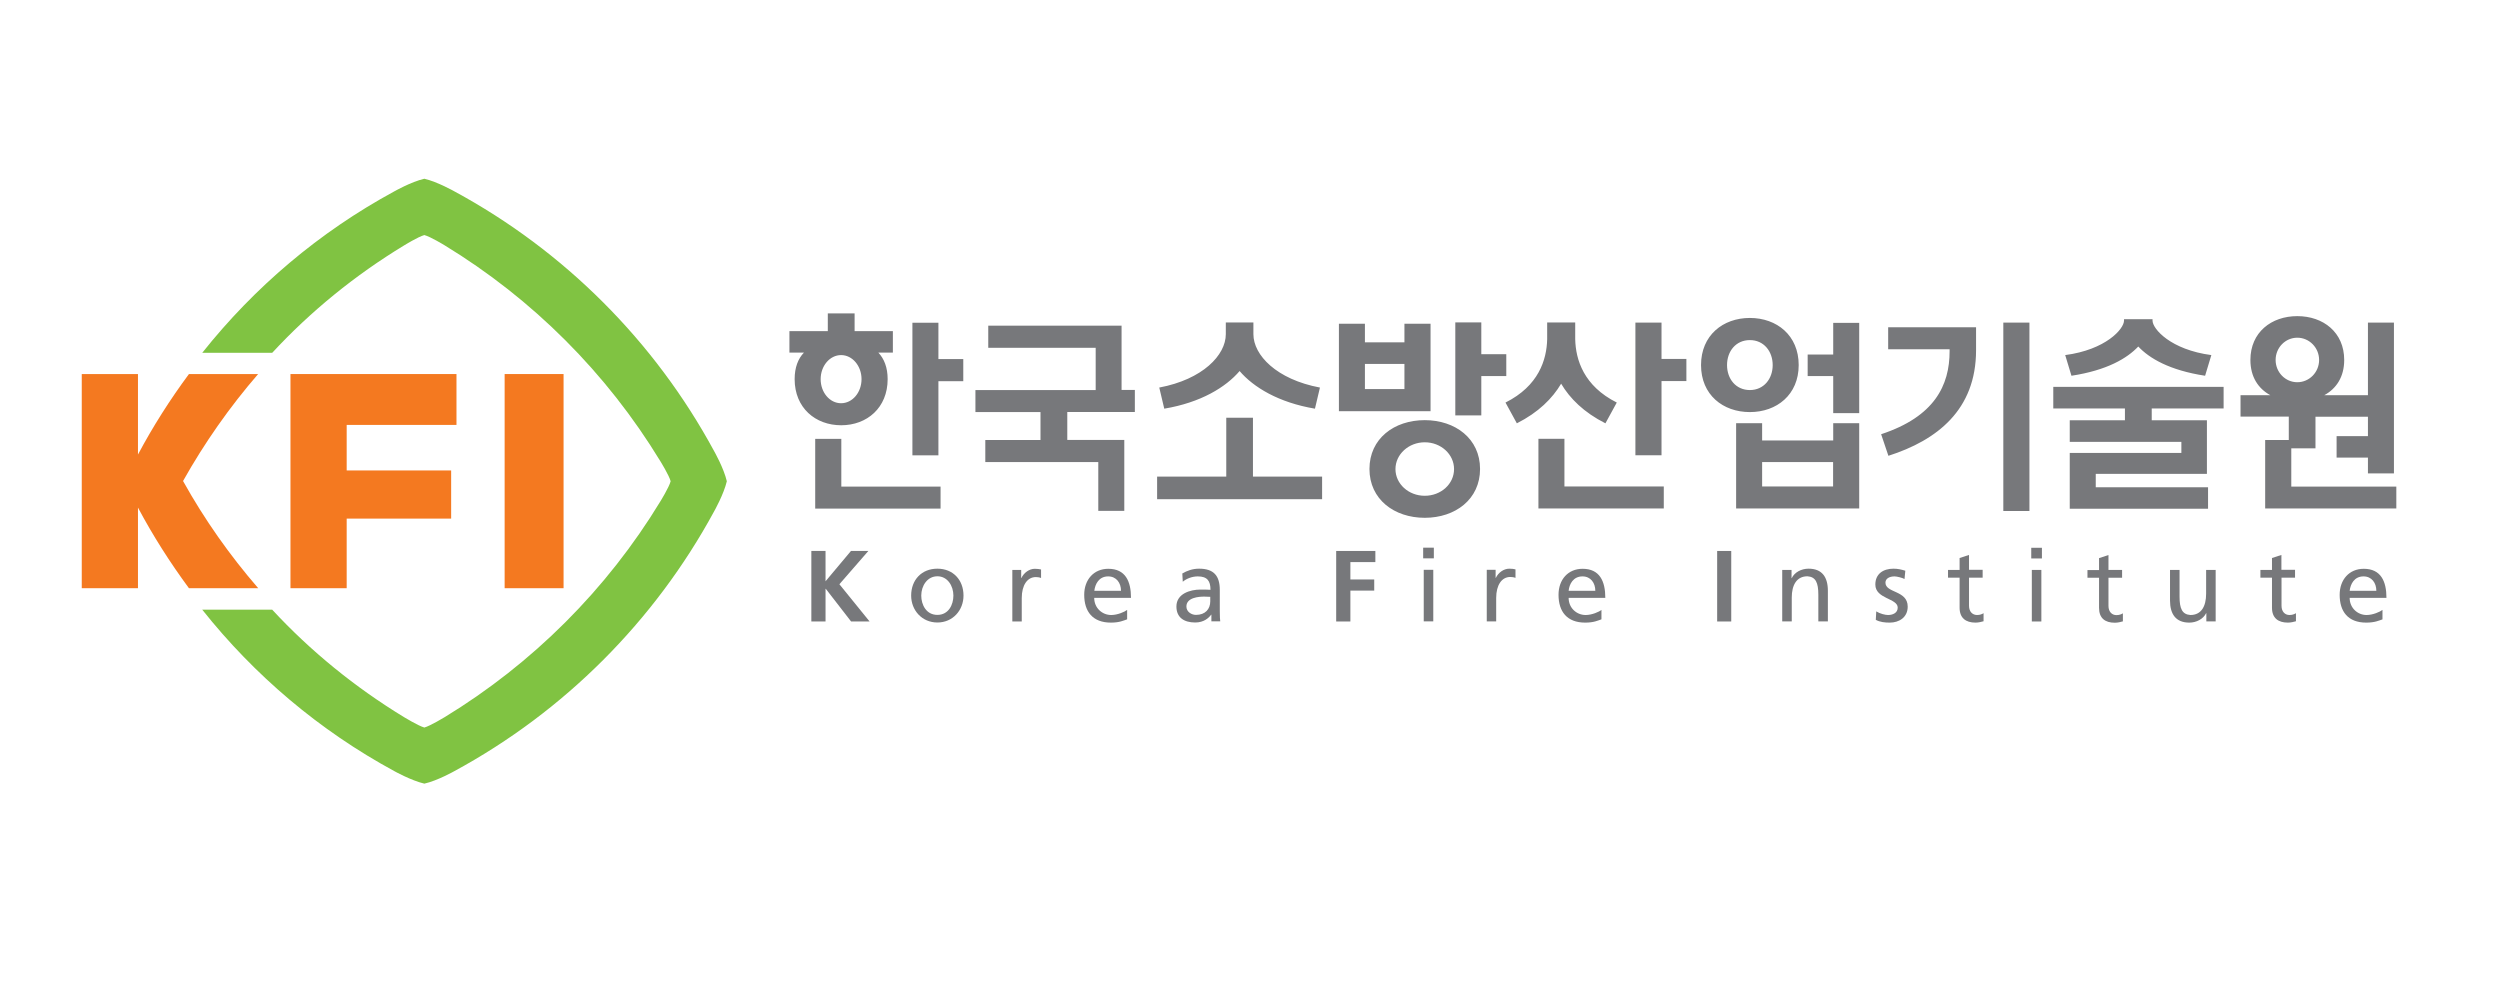 <?xml version="1.0" encoding="UTF-8"?>
<svg id="Layer_2" data-name="Layer 2" xmlns="http://www.w3.org/2000/svg" viewBox="0 0 220.16 88.06">
  <defs>
    <style>
      .cls-1 {
        fill: #77787b;
      }

      .cls-1, .cls-2, .cls-3, .cls-4 {
        stroke-width: 0px;
      }

      .cls-2 {
        fill: none;
      }

      .cls-3 {
        fill: #f47920;
      }

      .cls-4 {
        fill: #80c342;
      }
    </style>
  </defs>
  <g id="_고객사" data-name="고객사">
    <g>
      <rect class="cls-2" width="220.16" height="88.06"/>
      <g>
        <g>
          <path class="cls-4" d="m64.01,42.37c-.27,1.16-1.12,2.66-1.12,2.66-5.24,9.66-13.2,17.63-22.86,22.87,0,0-1.5.85-2.66,1.11-1.16-.27-2.66-1.11-2.66-1.11-6.58-3.57-12.3-8.42-16.9-14.21h6.16c3.38,3.65,7.3,6.84,11.62,9.47,0,0,1.25.76,1.78.91.53-.15,1.78-.91,1.78-.91,7.75-4.72,14.29-11.25,19-19,0,0,.77-1.24.91-1.78-.14-.53-.91-1.77-.91-1.77-4.72-7.76-11.25-14.29-19-19.01,0,0-1.24-.76-1.78-.9-.53.14-1.78.91-1.78.91-4.32,2.62-8.24,5.81-11.62,9.46h-6.16c4.6-5.79,10.32-10.64,16.9-14.21,0,0,1.49-.85,2.66-1.12,1.16.27,2.66,1.12,2.66,1.12,9.66,5.23,17.63,13.2,22.86,22.87,0,0,.85,1.49,1.12,2.66Z"/>
          <g>
            <rect class="cls-3" x="44.44" y="32.94" width="5.19" height="18.86"/>
            <path class="cls-3" d="m22.74,32.94h-6.1c-1.66,2.24-3.17,4.61-4.49,7.09v-7.09h-4.95v18.86h4.95v-7.1c1.32,2.48,2.83,4.85,4.49,7.1h6.1c-2.51-2.9-4.74-6.06-6.62-9.44,1.89-3.37,4.11-6.53,6.62-9.43Z"/>
            <polygon class="cls-3" points="25.58 51.8 30.53 51.8 30.53 45.67 39.73 45.67 39.73 41.43 30.53 41.43 30.53 37.42 40.2 37.42 40.2 32.94 25.58 32.94 25.58 51.8"/>
          </g>
        </g>
        <path class="cls-1" d="m161.44,31.22h-2.25v1.9h2.25v3.26h2.29v-7.95h-2.29v2.79Zm-35.46-2.71h-2.3v1.64h-3.48v-1.64h-2.29v7.7h8.07v-7.7Zm-2.3,5.75h-3.48v-2.21h3.48v2.21Zm-41.04-5.84h-2.29v11.68h2.29v-6.53h2.19v-1.95h-2.19v-3.2Zm98.16,7.55h6.33v1.04h-4.86v1.9h9.83v.98h-9.83v4.91h12.18v-1.89h-9.89v-1.18h9.79v-4.72h-4.86v-1.04h6.33v-1.9h-15v1.9Zm20.98,6.9v-3.39h2.13v-2.78h4.62v1.71h-2.76v1.89h2.76v1.39h2.29v-13.28h-2.29v6.39h-3.84c1.06-.58,1.75-1.61,1.75-3.1,0-2.44-1.85-3.86-4.13-3.86s-4.13,1.42-4.13,3.86c0,1.49.69,2.52,1.75,3.1h-2.62v1.89h4.25v2.06h-2.08v6.03h11.55v-1.93h-9.26Zm-1.38-11.17c0-1.08.85-1.96,1.91-1.96s1.92.88,1.92,1.96-.86,1.96-1.92,1.96-1.91-.88-1.91-1.96Zm-12.1-1.19c.97,1.04,2.75,2.1,5.89,2.58l.55-1.82c-3.57-.47-5.18-2.3-5.18-3.04v-.12h-2.51v.12c0,.74-1.61,2.57-5.18,3.04l.55,1.82c3.14-.48,4.91-1.54,5.89-2.58Zm-114.21,8.14h-2.3v6.14h11.04v-1.94h-8.74v-4.2Zm4.08-5.26c0-1.03-.31-1.8-.82-2.34h1.28v-1.89h-3.37v-1.56h-2.36v1.56h-3.38v1.89h1.28c-.52.54-.82,1.31-.82,2.34,0,2.53,1.83,4.06,4.1,4.06s4.09-1.54,4.09-4.06Zm-5.9,0c0-1.17.81-2.12,1.8-2.12s1.8.95,1.8,2.12-.8,2.12-1.8,2.12-1.8-.95-1.8-2.12Zm26.52-4.71h-11.76v1.95h9.46v3.72h-10.59v1.94h5.73v2.46h-4.86v1.94h9.95v4.3h2.29v-6.25h-5.02v-2.46h5.95v-1.94h-1.17v-5.67Zm59.61,3.47c0-2.62-1.93-4.15-4.3-4.15s-4.3,1.53-4.3,4.15,1.93,4.14,4.3,4.14,4.3-1.53,4.3-4.14Zm-6.31,0c0-1.22.78-2.2,2.01-2.2s2.01.99,2.01,2.2-.78,2.2-2.01,2.2-2.01-.98-2.01-2.2Zm24.33,12.85h2.3v-16.59h-2.3v16.59Zm-30.1-16.59h-2.3v11.68h2.3v-6.53h2.19v-1.95h-2.19v-3.2Zm19.96,2.35h5.41v.17c0,3.01-1.33,5.76-6.03,7.31l.64,1.9c4.28-1.37,7.72-4.04,7.72-9.3v-2.02h-7.74v1.95Zm-40.81,6.24c-2.7,0-4.87,1.63-4.87,4.3s2.18,4.3,4.87,4.3,4.87-1.63,4.87-4.3-2.18-4.3-4.87-4.3Zm0,6.66c-1.43,0-2.58-1.05-2.58-2.35s1.16-2.36,2.58-2.36,2.58,1.05,2.58,2.36-1.15,2.35-2.58,2.35Zm35.96-4.87h-6.25v-1.52h-2.29v7.51h10.84v-7.51h-2.29v1.52Zm0,4.05h-6.25v-2.15h6.25v2.15Zm-23.65-4.2h-2.3v6.14h11.04v-1.94h-8.75v-4.2Zm-.3-4.85c.77,1.3,2,2.53,3.9,3.49l1-1.83c-2.91-1.46-3.62-3.77-3.66-5.58v-1.47h-2.47v1.47c-.04,1.81-.75,4.12-3.67,5.58l1,1.83c1.9-.96,3.13-2.19,3.9-3.49Zm-4.83-2.6h-2.2v-2.8h-2.29v8.19h2.29v-3.46h2.2v-1.94Zm-22.31,5.6h-2.35v5.18h-6.09v1.99h14.53v-1.99h-6.09v-5.18Zm-1.18-4.12c1.22,1.43,3.43,2.78,6.64,3.32l.44-1.86c-3.83-.72-5.86-2.86-5.86-4.7v-1.03h-2.43v1.03c0,1.84-2.03,3.98-5.86,4.7l.44,1.86c3.22-.54,5.42-1.89,6.64-3.32Z"/>
        <g>
          <path class="cls-1" d="m71.45,48.52h1.25v2.67l2.24-2.67h1.53l-2.55,2.93,2.66,3.28h-1.63l-2.23-2.88h-.02v2.88h-1.25v-6.21Z"/>
          <path class="cls-1" d="m82.55,50.08c1.38,0,2.3.99,2.3,2.37,0,1.29-.94,2.37-2.3,2.37s-2.31-1.08-2.31-2.37c0-1.38.92-2.37,2.31-2.37Zm0,4.07c.98,0,1.41-.89,1.41-1.7,0-.86-.52-1.7-1.41-1.7s-1.42.84-1.42,1.7c0,.81.44,1.7,1.42,1.7Z"/>
          <path class="cls-1" d="m89.15,50.19h.78v.71h.02c.22-.47.7-.81,1.18-.81.25,0,.37.03.55.06v.75c-.15-.06-.32-.08-.46-.08-.75,0-1.24.71-1.24,1.85v2.06h-.83v-4.54Z"/>
          <path class="cls-1" d="m99.26,54.54c-.32.11-.68.29-1.43.29-1.61,0-2.35-.98-2.35-2.45,0-1.34.85-2.29,2.12-2.29,1.51,0,2,1.1,2,2.56h-3.24c0,.89.7,1.51,1.5,1.51.55,0,1.19-.28,1.4-.45v.84Zm-.54-2.51c0-.7-.41-1.27-1.13-1.27-.82,0-1.15.68-1.22,1.27h2.35Z"/>
          <path class="cls-1" d="m104.11,50.51c.42-.25.91-.43,1.49-.43,1.3,0,1.82.64,1.82,1.87v1.88c0,.51.02.75.04.89h-.78v-.59h-.02c-.2.28-.64.69-1.4.69-.98,0-1.66-.43-1.66-1.41,0-1.14,1.24-1.49,2.11-1.49.33,0,.56,0,.89.02,0-.78-.28-1.18-1.12-1.18-.47,0-.98.18-1.32.47l-.04-.71Zm2.48,2.05c-.18,0-.36-.02-.54-.02-.45,0-1.57.07-1.57.87,0,.48.46.74.84.74.83,0,1.26-.52,1.26-1.19v-.4Z"/>
          <path class="cls-1" d="m117.67,48.52h3.45v.98h-2.2v1.53h2.1v.98h-2.1v2.72h-1.25v-6.21Z"/>
          <path class="cls-1" d="m126.27,48.23h-.94v.94h.94v-.94Zm-.89,6.49h.84v-4.54h-.84v4.54Z"/>
          <path class="cls-1" d="m130.92,54.72h.84v-2.06c0-1.14.49-1.85,1.24-1.85.14,0,.31.02.46.08v-.75c-.18-.04-.3-.06-.55-.06-.48,0-.96.34-1.18.81h-.02v-.71h-.78v4.54Z"/>
          <path class="cls-1" d="m141.03,54.54c-.32.11-.68.29-1.43.29-1.61,0-2.35-.98-2.35-2.45,0-1.34.84-2.29,2.12-2.29,1.51,0,2,1.1,2,2.56h-3.23c0,.89.7,1.51,1.5,1.51.55,0,1.19-.28,1.39-.45v.84Zm-.54-2.51c0-.7-.41-1.27-1.13-1.27-.82,0-1.16.68-1.22,1.27h2.35Z"/>
          <path class="cls-1" d="m151.22,48.52h1.24v6.21h-1.24v-6.21Z"/>
          <path class="cls-1" d="m156.96,50.19h.81v.72h.02c.25-.52.85-.83,1.48-.83,1.18,0,1.7.73,1.7,1.95v2.69h-.84v-2.35c0-1.06-.23-1.57-.96-1.62-.95,0-1.38.77-1.38,1.87v2.1h-.84v-4.54Z"/>
          <path class="cls-1" d="m165.18,54.58c.38.21.82.25,1.24.25.81,0,1.58-.45,1.58-1.41,0-1.45-1.96-1.18-1.96-2.11,0-.37.37-.55.8-.55.2,0,.69.12.88.23l.07-.73c-.33-.1-.65-.18-1.04-.18-.9,0-1.6.45-1.6,1.4,0,1.27,1.97,1.2,1.97,2.03,0,.49-.47.65-.85.65-.24,0-.71-.11-1.04-.32l-.04.74Z"/>
          <path class="cls-1" d="m174.6,50.87h-1.2v2.48c0,.53.32.81.71.81.26,0,.44-.08.57-.16v.71c-.18.05-.44.12-.71.12-.86,0-1.4-.41-1.4-1.31v-2.65h-1.02v-.68h1.02v-1.05l.83-.27v1.31h1.2v.68Z"/>
          <path class="cls-1" d="m179.82,49.18h-.94v-.94h.94v.94Zm-.89,1.01h.84v4.54h-.84v-4.54Z"/>
          <path class="cls-1" d="m186.88,50.19h-1.2v-1.31l-.83.27v1.05h-1.02v.68h1.02v2.65c0,.91.53,1.31,1.39,1.31.27,0,.53-.07.71-.12v-.71c-.12.08-.31.16-.57.16-.38,0-.7-.28-.7-.81v-2.48h1.2v-.68Z"/>
          <path class="cls-1" d="m195.11,54.72h-.81v-.72h-.02c-.25.51-.85.83-1.48.83-1.17,0-1.7-.73-1.7-1.95v-2.69h.84v2.35c0,1.06.23,1.57.96,1.62.95,0,1.38-.76,1.38-1.87v-2.1h.84v4.54Z"/>
          <path class="cls-1" d="m202.12,50.87h-1.2v2.48c0,.53.32.81.7.81.26,0,.44-.08.57-.16v.71c-.18.05-.44.12-.71.12-.86,0-1.4-.41-1.4-1.31v-2.65h-1.02v-.68h1.02v-1.05l.83-.27v1.31h1.2v.68Z"/>
          <path class="cls-1" d="m209.82,54.54c-.32.11-.69.29-1.44.29-1.61,0-2.34-.98-2.34-2.45,0-1.34.85-2.29,2.12-2.29,1.51,0,2,1.1,2,2.56h-3.24c0,.89.7,1.51,1.49,1.51.55,0,1.19-.28,1.4-.45v.84Zm-.55-2.51c0-.7-.41-1.27-1.13-1.27-.82,0-1.15.68-1.22,1.27h2.35Z"/>
        </g>
      </g>
    </g>
  </g>
</svg>
